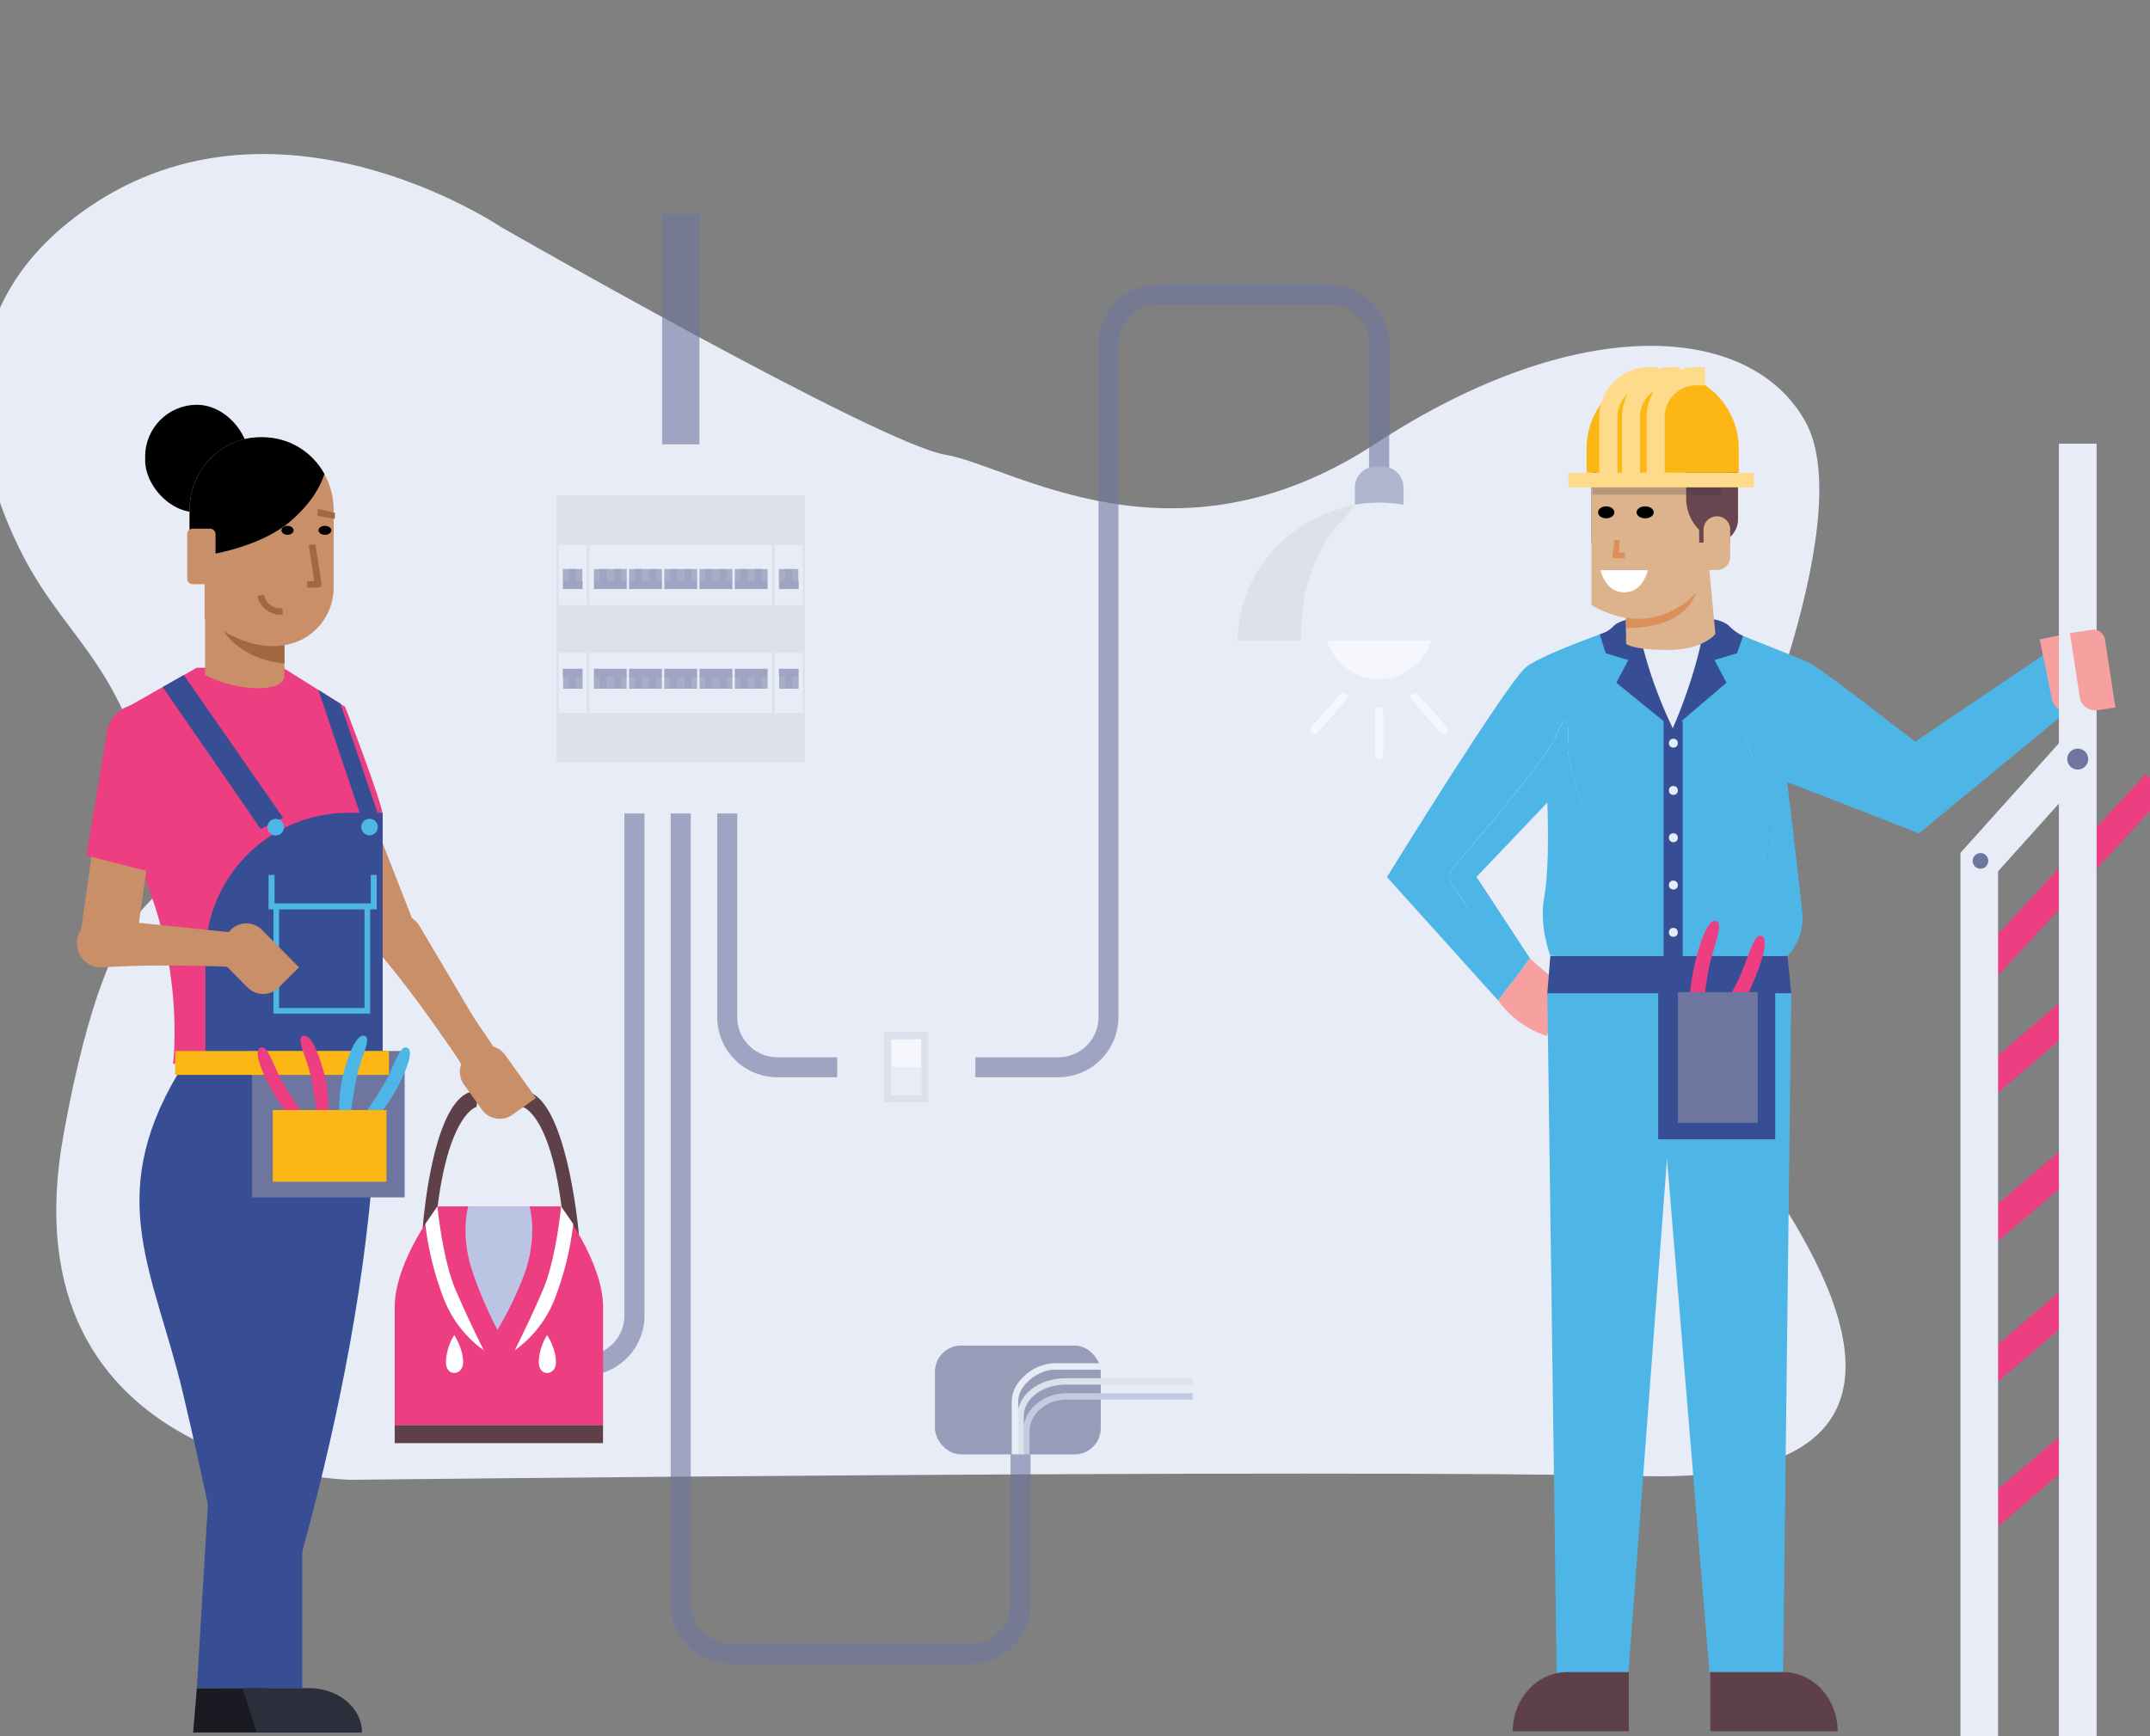 <svg id="Layer_1" data-name="Layer 1" xmlns="http://www.w3.org/2000/svg" xmlns:xlink="http://www.w3.org/1999/xlink" viewBox="0 0 650 525"><rect x="0" y="0" width="650" height="525" fill="#808080" stroke="none"/><defs><style>.cls-1,.cls-2{fill:none;}.cls-2{clip-rule:evenodd;}.cls-3{fill:#e8ecf7;}.cls-4{opacity:0.6;}.cls-5{fill:#6e759f;}.cls-6{fill:#d5dbe5;}.cls-7{fill:#7b87a8;}.cls-8{fill:#61698d;}.cls-9{fill:#fff;}.cls-10{fill:#aab5d5;}.cls-11{fill:#8693af;}.cls-12{fill:#5d4048;}.cls-13{fill:#ee3e82;}.cls-14{fill:#bcc4e4;}.cls-15{clip-path:url(#clip-path);}.cls-16{fill:#c88f68;}.cls-17{fill:#374e94;}.cls-18{fill:#4db6e7;}.cls-19{fill:#ee8758;}.cls-20{fill:#1a1a22;}.cls-21{fill:#2d2e3b;}.cls-22{fill:#fdb715;}.cls-23{fill:#f6a0a0;}.cls-24{fill:#e8ecf6;}.cls-25{fill:#ddb38e;}.cls-26{fill:#da9058;}.cls-27{fill:#674650;}.cls-28{opacity:0.22;}.cls-29{fill:#2c2d3b;}.cls-30{fill:#fedb8a;}.cls-31{clip-path:url(#clip-path-2);}.cls-32{clip-path:url(#clip-path-3);}.cls-33{clip-path:url(#clip-path-4);}.cls-34{clip-path:url(#clip-path-5);}.cls-35{clip-path:url(#clip-path-6);}.cls-36{clip-path:url(#clip-path-7);}.cls-37{clip-path:url(#clip-path-8);}.cls-38{clip-path:url(#clip-path-9);}.cls-39{clip-path:url(#clip-path-10);}.cls-40{clip-path:url(#clip-path-11);}.cls-41{clip-path:url(#clip-path-12);}.cls-42{fill:#a06942;}.cls-43{clip-path:url(#clip-path-14);}.cls-44{clip-path:url(#clip-path-16);}.cls-45{clip-path:url(#clip-path-18);}.cls-46{clip-path:url(#clip-path-20);}.cls-47{clip-path:url(#clip-path-22);}.cls-48{clip-path:url(#clip-path-24);}.cls-49{clip-path:url(#clip-path-26);}.cls-50{clip-path:url(#clip-path-28);}.cls-51{clip-path:url(#clip-path-30);}.cls-52{clip-path:url(#clip-path-31);}.cls-53{clip-path:url(#clip-path-32);}.cls-54{clip-path:url(#clip-path-33);}</style><clipPath id="clip-path"><rect class="cls-1" x="-10.04" y="29.35" width="518.36" height="509.03"/></clipPath><clipPath id="clip-path-2"><path class="cls-2" d="M539.08,505.61c9.1,0,16.48,8,16.48,17.89h-38.5V505.61Z"/></clipPath><clipPath id="clip-path-3"><polygon class="cls-1" points="438.57 524.36 1066.2 524.36 1086.85 -6.72 459.21 -6.72 438.57 524.36"/></clipPath><clipPath id="clip-path-4"><path class="cls-2" d="M473.84,505.61c-9.11,0-16.49,8-16.49,17.89h35.07V505.61Z"/></clipPath><clipPath id="clip-path-5"><polygon class="cls-1" points="570.9 524.36 -56.73 524.36 -60.17 -6.72 567.46 -6.72 570.9 524.36"/></clipPath><clipPath id="clip-path-6"><path class="cls-2" d="M494.78,154.92c0,1,1.17,1.82,2.6,1.82s2.59-.82,2.59-1.82-1.16-1.81-2.59-1.81-2.6.81-2.6,1.81"/></clipPath><clipPath id="clip-path-7"><rect class="cls-1" x="393.45" y="102.82" width="635.04" height="578.89"/></clipPath><clipPath id="clip-path-8"><path class="cls-2" d="M483.13,154.92c0,1,1.1,1.82,2.46,1.82s2.47-.82,2.47-1.82-1.11-1.81-2.47-1.81-2.46.81-2.46,1.81"/></clipPath><clipPath id="clip-path-9"><rect class="cls-1" x="396.78" y="102.82" width="635.04" height="578.89"/></clipPath><clipPath id="clip-path-10"><path class="cls-2" d="M86,204.11s.72,4-8.12,4a35.57,35.57,0,0,1-15.87-4V178.35H86Z"/></clipPath><clipPath id="clip-path-11"><rect class="cls-1" x="5.6" y="93.79" width="518.36" height="438.61"/></clipPath><clipPath id="clip-path-12"><path class="cls-2" d="M86,200.63V184.52H64.26S68.1,199,86,200.63"/></clipPath><clipPath id="clip-path-14"><path class="cls-2" d="M57.31,154.26V168h4.55v18.95s15,13.17,29.07,6.6a17.62,17.62,0,0,0,9.94-16.06V154.26a22.43,22.43,0,0,0-2.81-10.93,21.28,21.28,0,0,0-18.57-11.11h-.8c-11.81,0-21.38,9.87-21.38,22"/></clipPath><clipPath id="clip-path-16"><path class="cls-2" d="M57.31,154.26v12.47a23.44,23.44,0,0,0,7.62.7s14.53-2.49,23-9.91c6-5.24,8.85-10.15,10.15-14.19a21.28,21.28,0,0,0-18.57-11.11h-.8c-11.81,0-21.38,9.87-21.38,22"/></clipPath><clipPath id="clip-path-18"><path class="cls-2" d="M63.5,159.87H58.25a1.65,1.65,0,0,0-1.65,1.65V175a1.65,1.65,0,0,0,1.65,1.65h6.92V161.54a1.67,1.67,0,0,0-1.67-1.67"/></clipPath><clipPath id="clip-path-20"><path class="cls-2" d="M92.89,177.67h3.33a1,1,0,0,0,1-1.15l-1.88-12-2,.31,1.69,10.88H92.89Z"/></clipPath><clipPath id="clip-path-22"><path class="cls-2" d="M84.71,185.89a8.32,8.32,0,0,0,.85,0l-.2-2c-4.5.47-5.59-3.9-5.64-4.08l-1.93.46a7.23,7.23,0,0,0,6.92,5.64"/></clipPath><clipPath id="clip-path-24"><path class="cls-2" d="M96.29,160.36c0,.75.87,1.35,1.94,1.35s1.94-.6,1.94-1.35S99.3,159,98.23,159s-1.94.61-1.94,1.36"/></clipPath><clipPath id="clip-path-26"><path class="cls-2" d="M85.08,160.36c0,.75.83,1.35,1.84,1.35s1.85-.6,1.85-1.35S87.94,159,86.92,159s-1.84.61-1.84,1.36"/></clipPath><clipPath id="clip-path-28"><polyline class="cls-2" points="96.05 153.87 101.3 155.08 101.2 156.9 96.01 156"/></clipPath><clipPath id="clip-path-30"><polygon class="cls-1" points="352.34 731.81 341.91 734.84 342.32 737.4 352.66 734.82 352.34 731.81"/></clipPath><clipPath id="clip-path-31"><polygon class="cls-1" points="361.44 731.44 368.99 732.7 369.01 735.29 361.56 734.46 361.44 731.44"/></clipPath><clipPath id="clip-path-32"><path class="cls-1" d="M352.65,741.57c.06,1-1.09,1.95-2.57,2s-2.73-.68-2.79-1.71,1.09-1.95,2.56-2,2.73.68,2.8,1.71"/></clipPath><clipPath id="clip-path-33"><path class="cls-1" d="M368.16,740.64c.06,1-1,1.94-2.44,2s-2.6-.68-2.66-1.72,1-1.94,2.43-2,2.6.68,2.67,1.72"/></clipPath></defs><path class="cls-3" d="M19.22,343C.59,445.51,105.88,447.47,105.88,447.47s293.3-3.33,391.06-1.11,52.22-66.66,37.78-88.87-27.78-77.77-18.89-95.55,46.66-104.43,30-134.43-68.88-33.33-130,6.67-110,6.66-130,3.33S151.43,68.63,151.43,68.63,79.21,19.75,20.33,67.52c-37.9,30.73-27.07,73.71-13.64,100,14.75,28.88,33.94,33.87,42.53,91.1C52.55,280.83,34.77,257.5,19.22,343Z"/><g class="cls-4"><rect class="cls-5" x="200.17" y="64.75" width="11.28" height="71.89"/><rect class="cls-3" x="162.23" y="134.36" width="87.15" height="111.61" rx="1.94"/><rect class="cls-6" x="168.27" y="149.75" width="75.06" height="80.83"/><rect class="cls-3" x="168.94" y="164.78" width="8.4" height="18.16" transform="translate(346.28 347.71) rotate(180)"/><rect class="cls-7" x="170.15" y="172.06" width="5.88" height="3.9" transform="translate(346.19 348.03) rotate(180)"/><rect class="cls-5" x="170.18" y="175.67" width="5.94" height="2.44" transform="translate(346.3 353.78) rotate(180)"/><rect class="cls-5" x="172.07" y="172.08" width="2.16" height="5.06" transform="translate(346.3 349.21) rotate(180)"/><rect class="cls-3" x="234.27" y="164.78" width="8.4" height="18.16" transform="translate(476.94 347.71) rotate(180)"/><rect class="cls-7" x="235.49" y="172.06" width="5.88" height="3.9" transform="translate(476.86 348.03) rotate(180)"/><rect class="cls-5" x="235.51" y="175.67" width="5.94" height="2.44" transform="translate(476.97 353.78) rotate(180)"/><rect class="cls-5" x="237.41" y="172.08" width="2.16" height="5.06" transform="translate(476.97 349.21) rotate(180)"/><rect class="cls-3" x="178.16" y="164.78" width="55.29" height="18.16" transform="translate(411.61 347.71) rotate(180)"/><rect class="cls-7" x="222.15" y="172.06" width="9.92" height="3.9" transform="translate(454.21 348.03) rotate(180)"/><rect class="cls-5" x="222.15" y="175.67" width="9.92" height="2.44" transform="translate(454.21 353.78) rotate(180)"/><rect class="cls-5" x="228.19" y="172.08" width="2.16" height="5.06" transform="translate(458.54 349.21) rotate(180)"/><rect class="cls-5" x="223.86" y="172.08" width="2.16" height="5.06" transform="translate(449.89 349.21) rotate(180)"/><rect class="cls-7" x="211.5" y="172.06" width="9.92" height="3.9" transform="translate(432.91 348.03) rotate(180)"/><rect class="cls-5" x="211.5" y="175.67" width="9.92" height="2.44" transform="translate(432.91 353.78) rotate(180)"/><rect class="cls-5" x="217.54" y="172.08" width="2.16" height="5.06" transform="translate(437.24 349.21) rotate(180)"/><rect class="cls-5" x="213.21" y="172.08" width="2.16" height="5.06" transform="translate(428.58 349.21) rotate(180)"/><rect class="cls-7" x="200.84" y="172.06" width="9.92" height="3.9" transform="translate(411.61 348.03) rotate(180)"/><rect class="cls-5" x="200.84" y="175.67" width="9.92" height="2.44" transform="translate(411.61 353.78) rotate(180)"/><rect class="cls-5" x="206.89" y="172.08" width="2.16" height="5.06" transform="translate(415.94 349.21) rotate(180)"/><rect class="cls-5" x="202.56" y="172.08" width="2.16" height="5.06" transform="translate(407.28 349.21) rotate(180)"/><rect class="cls-7" x="190.19" y="172.06" width="9.92" height="3.9" transform="translate(390.31 348.03) rotate(180)"/><rect class="cls-5" x="190.19" y="175.67" width="9.92" height="2.44" transform="translate(390.31 353.78) rotate(180)"/><rect class="cls-5" x="196.24" y="172.08" width="2.16" height="5.06" transform="translate(394.64 349.21) rotate(180)"/><rect class="cls-5" x="191.91" y="172.08" width="2.16" height="5.06" transform="translate(385.98 349.21) rotate(180)"/><rect class="cls-7" x="179.54" y="172.06" width="9.92" height="3.9" transform="translate(369.01 348.03) rotate(180)"/><rect class="cls-5" x="179.54" y="175.67" width="9.92" height="2.44" transform="translate(369.01 353.78) rotate(180)"/><rect class="cls-5" x="185.59" y="172.08" width="2.16" height="5.06" transform="translate(373.33 349.21) rotate(180)"/><rect class="cls-5" x="181.26" y="172.08" width="2.16" height="5.06" transform="translate(364.68 349.21) rotate(180)"/><rect class="cls-3" x="168.94" y="197.39" width="8.4" height="18.16"/><rect class="cls-7" x="170.24" y="204.36" width="5.88" height="3.9"/><rect class="cls-5" x="170.15" y="202.22" width="5.94" height="2.44"/><rect class="cls-5" x="172.05" y="203.2" width="2.16" height="5.06"/><rect class="cls-3" x="234.27" y="197.39" width="8.4" height="18.16"/><rect class="cls-7" x="235.57" y="204.36" width="5.88" height="3.9"/><rect class="cls-5" x="235.49" y="202.22" width="5.94" height="2.44"/><rect class="cls-5" x="237.38" y="203.2" width="2.16" height="5.06"/><rect class="cls-3" x="178.16" y="197.39" width="55.29" height="18.16"/><rect class="cls-7" x="179.54" y="204.36" width="9.92" height="3.9"/><rect class="cls-5" x="179.54" y="202.22" width="9.92" height="2.44"/><rect class="cls-5" x="181.26" y="203.2" width="2.16" height="5.06"/><rect class="cls-5" x="185.59" y="203.2" width="2.16" height="5.06"/><rect class="cls-7" x="190.19" y="204.36" width="9.92" height="3.9"/><rect class="cls-5" x="190.19" y="202.22" width="9.92" height="2.44"/><rect class="cls-5" x="191.91" y="203.2" width="2.16" height="5.06"/><rect class="cls-5" x="196.24" y="203.2" width="2.16" height="5.06"/><rect class="cls-7" x="200.84" y="204.36" width="9.92" height="3.9"/><rect class="cls-5" x="200.84" y="202.22" width="9.92" height="2.44"/><rect class="cls-5" x="202.56" y="203.2" width="2.16" height="5.06"/><rect class="cls-5" x="206.89" y="203.2" width="2.16" height="5.06"/><rect class="cls-7" x="211.5" y="204.36" width="9.92" height="3.9"/><rect class="cls-5" x="211.5" y="202.22" width="9.92" height="2.44"/><rect class="cls-5" x="213.21" y="203.2" width="2.16" height="5.06"/><rect class="cls-5" x="217.54" y="203.2" width="2.16" height="5.06"/><rect class="cls-7" x="222.15" y="204.36" width="9.92" height="3.9"/><rect class="cls-5" x="222.15" y="202.22" width="9.92" height="2.44"/><rect class="cls-5" x="223.86" y="203.2" width="2.16" height="5.06"/><rect class="cls-5" x="228.19" y="203.2" width="2.16" height="5.06"/><path class="cls-5" d="M320,325.74h-85a18.19,18.19,0,0,1-18.17-18.17V246h6.07v61.6a12.12,12.12,0,0,0,12.1,12.1h85a12.12,12.12,0,0,0,12.11-12.1V104.14A18.19,18.19,0,0,1,350.23,86h51.56A18.2,18.2,0,0,1,420,104.14v50.71H413.9V104.14A12.12,12.12,0,0,0,401.79,92H350.23a12.12,12.12,0,0,0-12.1,12.1V307.57A18.2,18.2,0,0,1,320,325.74Z"/><path class="cls-5" d="M176.68,416H133.11v-6.07h43.57a12.12,12.12,0,0,0,12.1-12.1V246h6.07V397.83A18.19,18.19,0,0,1,176.68,416Z"/><path class="cls-5" d="M293.39,503.11H220.94a18.19,18.19,0,0,1-18.17-18.17V246h6.07v239a12.12,12.12,0,0,0,12.1,12.1h72.45a12.12,12.12,0,0,0,12.11-12.1v-49h6.07v49A18.2,18.2,0,0,1,293.39,503.11Z"/><rect class="cls-8" x="282.66" y="406.88" width="50.13" height="32.9" rx="7.88"/><rect class="cls-3" x="253.11" y="307.04" width="41.78" height="31.33" rx="5.52"/><rect class="cls-6" x="263.39" y="316.01" width="21.23" height="13.39" transform="translate(596.7 48.7) rotate(90)"/><rect class="cls-9" x="269.5" y="314.28" width="9.01" height="16.84"/><rect class="cls-3" x="269.5" y="322.7" width="9.01" height="8.42"/><path class="cls-10" d="M311.25,439.78h-1.94v-6.94c0-6.37,5.89-11.55,13.14-11.55h38.11v1.94H322.45c-6.18,0-11.2,4.31-11.2,9.61Z"/><path class="cls-6" d="M309.51,439.78h-1.94V428.29c0-6.48,6.46-11.55,14.71-11.55h38.28v1.94H322.28c-7.16,0-12.77,4.22-12.77,9.61Z"/><path class="cls-3" d="M307.83,439.78h-1.95v-16c0-3,1.57-5.9,4.4-8.24a13.92,13.92,0,0,1,8.37-3.32h64v1.95h-64c-4.28,0-10.82,4.3-10.82,9.61Z"/><path class="cls-11" d="M416,141.08h2a6.33,6.33,0,0,1,6.33,6.33v9.86a0,0,0,0,1,0,0H409.62a0,0,0,0,1,0,0v-9.86A6.33,6.33,0,0,1,416,141.08Z"/><circle class="cls-9" cx="416.93" cy="188.81" r="16.5"/><path class="cls-3" d="M459.74,193.67a42.82,42.82,0,0,0-85.61,0Z"/><path class="cls-6" d="M395.35,176.43c5.08-16.2,9.64-17.07,14.27-23.76-22.35,4.6-35,22.22-35.49,41h19.22C393.39,187.82,393.65,181.83,395.35,176.43Z"/><path class="cls-9" d="M416.93,229.46a1.25,1.25,0,0,1-1.25-1.25V214.89a1.26,1.26,0,0,1,2.51,0v13.32A1.26,1.26,0,0,1,416.93,229.46Z"/><path class="cls-9" d="M397.42,221.89a1.27,1.27,0,0,1-.83-.32,1.25,1.25,0,0,1-.11-1.76l8.76-9.92a1.25,1.25,0,0,1,1.88,1.65l-8.76,9.92A1.26,1.26,0,0,1,397.42,221.89Z"/><path class="cls-9" d="M436.44,221.89a1.27,1.27,0,0,1-.94-.43l-8.75-9.92a1.25,1.25,0,0,1,1.87-1.65l8.76,9.92a1.24,1.24,0,0,1-.11,1.76A1.25,1.25,0,0,1,436.44,221.89Z"/></g><path class="cls-12" d="M175,373.19s-3.69-43.27-17-43.27a14.19,14.19,0,0,0,0,4.79s8.72,2.09,12.08,32.91C172.33,388.87,175,373.19,175,373.19Z"/><path class="cls-12" d="M127.8,371.34s2.92-41.42,16.25-41.42a14.19,14.19,0,0,1,0,4.79s-8.72,2.09-12.08,32.91C129.65,388.87,127.8,371.34,127.8,371.34Z"/><path class="cls-13" d="M169.4,364.79H132.25s-12.92,16.48-12.92,30.46V431h63v-35.7C182.31,381.27,169.4,364.79,169.4,364.79Z"/><path class="cls-14" d="M160.07,364.79h-18.5s-2.64,8.59,1.47,20.3a122.73,122.73,0,0,0,7.36,17.06,105,105,0,0,0,8.2-17.06C162.71,373.38,160.07,364.79,160.07,364.79Z"/><path class="cls-9" d="M132.25,364.79s1.51,15.93,5.47,25.2,8.55,18.33,8.55,18.33a34.69,34.69,0,0,1-12-15.34,92,92,0,0,1-5.69-22.86Z"/><path class="cls-9" d="M169.64,364.79s-1.51,15.93-5.47,25.2-8.55,18.33-8.55,18.33a34.69,34.69,0,0,0,12-15.34,92,92,0,0,0,5.69-22.86Z"/><rect class="cls-12" x="119.33" y="430.95" width="62.97" height="5.43"/><path class="cls-9" d="M137.33,403.71a16.24,16.24,0,0,0-2.51,8.19c0,4.5,5.19,4.19,5.19,0S137.33,403.71,137.33,403.71Z"/><path class="cls-9" d="M165.41,403.71a16.2,16.2,0,0,0-2.52,8.19c0,4.5,5.19,4.19,5.19,0S165.41,403.71,165.41,403.71Z"/><g class="cls-15"><rect x="43.89" y="122.41" width="31.25" height="32.51" rx="15.63"/></g><rect class="cls-16" x="101.06" y="241.77" width="17.02" height="41.88" transform="translate(307.26 467.49) rotate(158.65)"/><path class="cls-16" d="M115,288.59c15.41,18.18,31.47,43.8,31.47,43.8l8.56-4.72-28.24-47.74a7.33,7.33,0,0,0-7.93-3.24h0A7.33,7.33,0,0,0,115,288.59Z"/><path class="cls-16" d="M151.35,319.7,142.07,306l-9.16,6.1s9.44,12.41,7.55,13.55C140.2,325.79,151.35,319.7,151.35,319.7Z"/><path class="cls-16" d="M144.56,319.6H160.5a0,0,0,0,1,0,0v8.7a6.64,6.64,0,0,1-6.64,6.64h-9.3a6.64,6.64,0,0,1-6.64-6.64v-2.06A6.64,6.64,0,0,1,144.56,319.6Z" transform="translate(328.63 15.54) rotate(54.43)"/><path class="cls-13" d="M115.69,246.51v75.13H52.32s4.27-32.72-13.09-65.89l-1.71-41.39,10.19-5.77L54.06,205l5.41-3.08H85.58l18.75,11.78S115.69,243,115.69,246.51Z"/><rect class="cls-16" x="26.46" y="249.33" width="17.02" height="37.08" transform="translate(37.87 -2.26) rotate(8.05)"/><path class="cls-13" d="M52.15,225.16l-6.41,38.59-19.61-5.06,6.18-37.29a10.1,10.1,0,1,1,19.84,3.76Z"/><path class="cls-17" d="M105.4,245.77h10.28a0,0,0,0,1,0,0v75.87a0,0,0,0,1,0,0H62.1a0,0,0,0,1,0,0V289.07a43.3,43.3,0,0,1,43.3-43.3Z"/><polygon class="cls-17" points="85.59 247.28 78.81 250.68 49.18 207.75 55.57 204.12 85.59 247.28"/><polygon class="cls-17" points="108.9 246.26 114.32 246.26 102.91 212.79 96.22 208.59 108.9 246.26"/><path class="cls-16" d="M30.92,292.55c23.24-1.64,52.71.6,52.71.6l-6.48-10.48L31,277.92a7.2,7.2,0,0,0-7.16,4.46h0A7.29,7.29,0,0,0,30.92,292.55Z"/><path class="cls-18" d="M81.17,275h1.5V306.5H111.9V275h2V264.55h-1.81v8.6H83v-8.6h-1.8Zm3.2,0H110.2V304.8H84.37Z"/><path class="cls-18" d="M85.86,250.12a2.5,2.5,0,1,1-2.49-2.5A2.49,2.49,0,0,1,85.86,250.12Z"/><path class="cls-18" d="M114.21,250.09a2.49,2.49,0,1,1-2.49-2.5A2.49,2.49,0,0,1,114.21,250.09Z"/><line class="cls-19" x1="80.05" y1="324.09" x2="112.43" y2="324.09"/><line class="cls-19" x1="85.95" y1="324.09" x2="56.52" y2="324.09"/><path class="cls-16" d="M72.34,282.21H88.29a0,0,0,0,1,0,0v8.7a6.64,6.64,0,0,1-6.64,6.64h-9.3a6.64,6.64,0,0,1-6.64-6.64v-2.06a6.64,6.64,0,0,1,6.64-6.64Z" transform="translate(228.99 31.31) rotate(45.32)"/><path class="cls-17" d="M113.91,324.86c0,87.62-35.3,185.62-35.3,185.62H59.51L70.69,324.86Z"/><path class="cls-20" d="M79.75,510.48c8.77,0,15.88,6,15.88,13.41l-37.24,0,1.12-13.36Z"/><path class="cls-17" d="M53.69,324.86c-22.3,37.62-6.87,60.43,1.63,96.47C67,470.66,73.56,510.48,73.56,510.48H91.37V324.86Z"/><path class="cls-21" d="M73.32,510.48l2.4,7.42,1.93,6h31.79c0-5.32-3.68-9.94-9-12.08a18.07,18.07,0,0,0-6.86-1.33Z"/><rect class="cls-5" x="76.19" y="317.81" width="46.15" height="44.26"/><rect class="cls-22" x="52.94" y="317.81" width="64.65" height="7.22"/><path class="cls-18" d="M102.53,335.92a44.47,44.47,0,0,1,1.48-12c1.89-6.72,4.15-11.44,6.27-10.67S109.13,319.89,108,325c-1,4.42-2,11.86-2,11.86Z"/><path class="cls-18" d="M113.06,338.85a51.58,51.58,0,0,0,7.3-10.38c3.24-6.34,4.76-11.27,2.51-11.71s-3.77,5.9-6.49,10.6c-2.34,4.05-6.81,10.52-6.81,10.52Z"/><path class="cls-13" d="M99.31,335.92a44.47,44.47,0,0,0-1.48-12c-1.89-6.72-4.15-11.44-6.28-10.67s1.16,6.64,2.3,11.78c1,4.42,2,11.86,2,11.86Z"/><path class="cls-13" d="M88.78,338.85a51.58,51.58,0,0,1-7.3-10.38c-3.24-6.34-4.76-11.27-2.51-11.71s3.77,5.9,6.49,10.6c2.34,4.05,6.81,10.52,6.81,10.52Z"/><rect class="cls-22" x="82.46" y="335.66" width="34.38" height="21.68"/><path class="cls-23" d="M452.91,302.51a29.64,29.64,0,0,0,14.7,10.76s6.3-15.56,4.63-15.85-9.7-7.61-9.7-7.61Z"/><polygon class="cls-18" points="541.54 300.33 526 218.06 482.5 218.06 467.8 300.33 470.63 506.51 492.32 505.67 503.97 350.4 516.83 505.67 539.08 505.67 541.54 300.33"/><path class="cls-18" d="M535.09,243.88c-.07-7.1-9.31-20.66-6.89-22s16.37,9.07,22.34,13.77,26.05,11.09,31.17,12.16,16.65-13.87,21.77-19.92c3.54-4.18,14.5-11.86,19-16.71L617.84,198,579,224.29s-28.82-22.51-32.45-24.09c-7.24-3.16-30.42-12.11-30.42-12.11s0,9.66-10.43,9.66c-10.81,0-11.54-9.66-11.54-9.66s-27,9.09-32.72,13.57-42.12,63.55-42.12,63.55l33.58,37.3,7.38-9.74c-4.35-7-13.85-13.71-16.91-18.84-4.27-7.16-7.26-7.78-3-12.81s28-32.55,30.42-39.28,3.91-3.63,3.18,3.14,8.67,27,5.68,34.2-4.73,25.7-.87,29.24c.21.2.44.43.67.68h47.8c2-5.33,4.13-11.06,5-13.31C534,271.15,535.17,251,535.09,243.88Z"/><path class="cls-18" d="M544.85,275.79c-.85-8.43-4.55-39.35-4.55-39.35L580.18,252l44.12-36.42-1.83-4.41c-4.49,4.85-15.45,12.53-19,16.71-5.12,6.05-16.65,21-21.77,19.92s-25.19-7.46-31.17-12.16-19.91-15.15-22.34-13.77,6.82,14.94,6.89,22-1.05,27.27-2.83,31.91c-.86,2.25-3,8-5,13.31H540.4A16.54,16.54,0,0,0,544.85,275.79Z"/><path class="cls-18" d="M479.67,259.18c3-7.16-6.4-27.42-5.68-34.2s-.72-9.87-3.18-3.14-26.15,34.26-30.42,39.28-1.28,5.65,3,12.81c3.06,5.13,9.38,16,13.73,23l5.43-7.16-16.17-24.6,21.42-22.49s.81,19.43-.91,28.36,1.82,18,1.82,18h10.77c-.23-.25-.46-.48-.67-.68C474.94,284.88,476.68,266.34,479.67,259.18Z"/><path class="cls-23" d="M618.87,192.06h6a4.74,4.74,0,0,1,4.74,4.74v18.51a0,0,0,0,1,0,0h-7.16a3.58,3.58,0,0,1-3.58-3.58V192.06A0,0,0,0,1,618.87,192.06Z" transform="translate(1276.69 277.66) rotate(168.4)"/><rect class="cls-17" x="502.95" y="218.06" width="5.76" height="72.76"/><polygon class="cls-17" points="541.54 300.33 467.8 300.33 468.7 289.1 540.4 289.1 541.54 300.33"/><rect class="cls-17" x="501.31" y="300" width="35.38" height="44.51"/><path class="cls-13" d="M510.66,307.28a66.88,66.88,0,0,1,1.58-15.22c2-8.53,4.43-14.51,6.71-13.53s-1.24,8.42-2.46,14.93c-1,5.62-2.1,15.05-2.1,15.05Z"/><path class="cls-13" d="M521.91,311a66.73,66.73,0,0,0,7.8-13.17c3.46-8,5.08-14.29,2.68-14.85s-4,7.49-6.93,13.45c-2.5,5.13-7.28,13.34-7.28,13.34Z"/><rect class="cls-5" x="507.28" y="300" width="24.12" height="39.53"/><path class="cls-24" d="M493.33,193.19s2.88,2.92,11.21,2.92a30.49,30.49,0,0,0,13.64-2.92l-12.47,27.12Z"/><path class="cls-17" d="M495.13,187.06s-4.93-.11-7.37,2.31a8.81,8.81,0,0,1-4.13,2.45l1.82,5.71,6.84,2.06-3.65,6.84,17.07,13.88S496.81,202.13,495.13,187.06Z"/><path class="cls-17" d="M515.48,187.06s4.92-.11,7.37,2.31a14.76,14.76,0,0,0,4.13,2.94l-1.82,5.22-6.84,2.06,3.65,6.84-16.26,13.88S513.8,202.13,515.48,187.06Z"/><circle class="cls-24" cx="505.9" cy="224.72" r="1.35"/><circle class="cls-24" cx="505.9" cy="239.02" r="1.35"/><circle class="cls-24" cx="505.9" cy="253.32" r="1.35"/><circle class="cls-24" cx="505.9" cy="267.63" r="1.35"/><circle class="cls-24" cx="505.9" cy="281.93" r="1.35"/><path class="cls-13" d="M598.39,538.38h0a5.71,5.71,0,0,1-5.7-5.69v-6.77a5.71,5.71,0,0,1,5.7-5.69h0a5.71,5.71,0,0,1,5.69,5.69v6.77A5.71,5.71,0,0,1,598.39,538.38Z"/><path class="cls-13" d="M628.15,538.38h0a5.71,5.71,0,0,1-5.69-5.69v-6.77a5.71,5.71,0,0,1,5.69-5.69h0a5.71,5.71,0,0,1,5.69,5.69v6.77A5.71,5.71,0,0,1,628.15,538.38Z"/><rect class="cls-13" x="593.25" y="313.75" width="38.85" height="8.59" transform="matrix(0.76, -0.65, 0.65, 0.76, -59.78, 473.99)"/><rect class="cls-13" x="593.25" y="357.99" width="38.85" height="8.59" transform="translate(-88.51 484.58) rotate(-40.49)"/><rect class="cls-13" x="593.25" y="400.46" width="38.85" height="8.59" transform="translate(-116.09 494.75) rotate(-40.49)"/><rect class="cls-13" x="593.25" y="444.29" width="38.85" height="8.59" transform="translate(-144.55 505.25) rotate(-40.49)"/><rect class="cls-13" x="585.46" y="261.76" width="79.06" height="8.53" transform="translate(5.74 545.16) rotate(-47.32)"/><rect class="cls-3" x="622.46" y="134.17" width="11.39" height="393.43"/><rect class="cls-3" x="592.69" y="257.96" width="11.38" height="269.63"/><polygon class="cls-3" points="632.66 231.64 601.77 266.03 592.7 257.88 625.7 221.14 632.66 231.64"/><path class="cls-5" d="M601.11,260.32a2.36,2.36,0,1,1-2.36-2.36A2.36,2.36,0,0,1,601.11,260.32Z"/><path class="cls-5" d="M631.31,229.52a3.16,3.16,0,1,1-3.16-3.15A3.16,3.16,0,0,1,631.31,229.52Z"/><path class="cls-25" d="M491,149.89l.62,44.8s1.9,1.85,12.64,1.85,14.35-4.84,14.35-4.84l-3.57-37.78Z"/><path class="cls-26" d="M491.63,189.91C515,189.91,513.7,174,513.7,174H491.62Z"/><path class="cls-27" d="M509.72,127.58H499.06a18,18,0,0,0-17.92,18.14v18.36h37.37a7,7,0,0,0,6.94-7V143.5A15.83,15.83,0,0,0,509.72,127.58Z"/><path class="cls-25" d="M501.41,134.23h-5.72c-12.19,0-14.58,11.28-14.55,15.27V183c20.42,11.59,32.56-4.88,32.56-4.88v-29S515.25,134.23,501.41,134.23Z"/><path class="cls-9" d="M498.16,172.42s-1.29,6.69-7.13,6.69-7.13-6.69-7.13-6.69Z"/><path class="cls-27" d="M515.62,134.23a5.83,5.83,0,0,0-5.84,5.84v10.7a13.3,13.3,0,0,0,13.31,13.3V141.68A7.45,7.45,0,0,0,515.62,134.23Z"/><path class="cls-25" d="M519.08,156.12a4.05,4.05,0,0,0-4.06,4v12.25h4.06a4,4,0,0,0,4-4v-8.28A4,4,0,0,0,519.08,156.12Z"/><polygon class="cls-26" points="489.35 167.08 489.76 163.39 488.07 163.2 487.45 168.79 491.26 168.79 491.26 167.08 489.35 167.08"/><path class="cls-27" d="M488.58,127.59c-6.07,5.82-.68,14,5.45,12.23s18.59-11.43,18.59-11.43S494.65,121.77,488.58,127.59Z"/><g class="cls-28"><rect class="cls-29" x="481.43" y="145.05" width="39.03" height="4.53" transform="translate(1001.89 294.64) rotate(-180)"/></g><path class="cls-22" d="M502.67,112.46h0a23.2,23.2,0,0,0-23,23.4v7.06h46v-7.06A23.2,23.2,0,0,0,502.67,112.46Z"/><path class="cls-30" d="M503.28,142.92V126.21a9.61,9.61,0,0,1,9.51-9.69h2.66V111h-2.66a14.59,14.59,0,0,0-4.79.81V111h-2.67a14.7,14.7,0,0,0-4.17.61V111h-2.67a15.14,15.14,0,0,0-15,15.26v16.71h-9.33v4.4h56.06v-4.4Zm-3.2-24.78a15.36,15.36,0,0,0-2.27,8.07v16.71h-2V126.21A9.74,9.74,0,0,1,500.08,118.14ZM489,126.21a9.69,9.69,0,0,1,3.13-7.15,15.31,15.31,0,0,0-1.76,7.15v16.71H489Z"/><g class="cls-31"><g class="cls-32"><rect class="cls-12" x="513.67" y="501.22" width="46.29" height="26.68"/></g></g><g class="cls-33"><g class="cls-34"><rect class="cls-12" x="452.96" y="501.22" width="42.84" height="26.68"/></g></g><path class="cls-23" d="M627.57,190.5H633a4.74,4.74,0,0,1,4.74,4.74v19.57a0,0,0,0,1,0,0h-6.6a3.58,3.58,0,0,1-3.58-3.58V190.5A0,0,0,0,1,627.57,190.5Z" transform="translate(1288.69 307.32) rotate(171.3)"/><g class="cls-35"><g class="cls-36"><rect x="489.94" y="148.27" width="14.87" height="13.31"/></g></g><g class="cls-37"><g class="cls-38"><rect x="478.29" y="148.27" width="14.61" height="13.31"/></g></g><g class="cls-39"><g class="cls-40"><rect class="cls-16" x="58.38" y="174.72" width="31.25" height="37"/></g></g><g class="cls-41"><g class="cls-40"><rect class="cls-42" x="60.64" y="180.89" width="28.98" height="23.36"/></g></g><g class="cls-43"><g class="cls-40"><rect class="cls-16" x="53.68" y="128.59" width="50.82" height="70.38"/></g></g><g class="cls-44"><g class="cls-40"><rect x="53.68" y="128.59" width="48" height="42.52"/></g></g><g class="cls-45"><g class="cls-40"><rect class="cls-16" x="52.98" y="156.24" width="15.81" height="24.04"/></g></g><g class="cls-46"><g class="cls-40"><rect class="cls-42" x="89.27" y="160.87" width="11.58" height="20.42"/></g></g><g class="cls-47"><g class="cls-40"><rect class="cls-42" x="74.16" y="176.16" width="15.02" height="13.36"/></g></g><g class="cls-48"><g class="cls-40"><rect x="92.67" y="155.38" width="11.13" height="9.96"/></g></g><g class="cls-49"><g class="cls-40"><rect x="81.46" y="155.38" width="10.93" height="9.96"/></g></g><g class="cls-50"><g class="cls-40"><rect class="cls-42" x="92.38" y="150.25" width="12.54" height="10.28"/></g></g></svg>